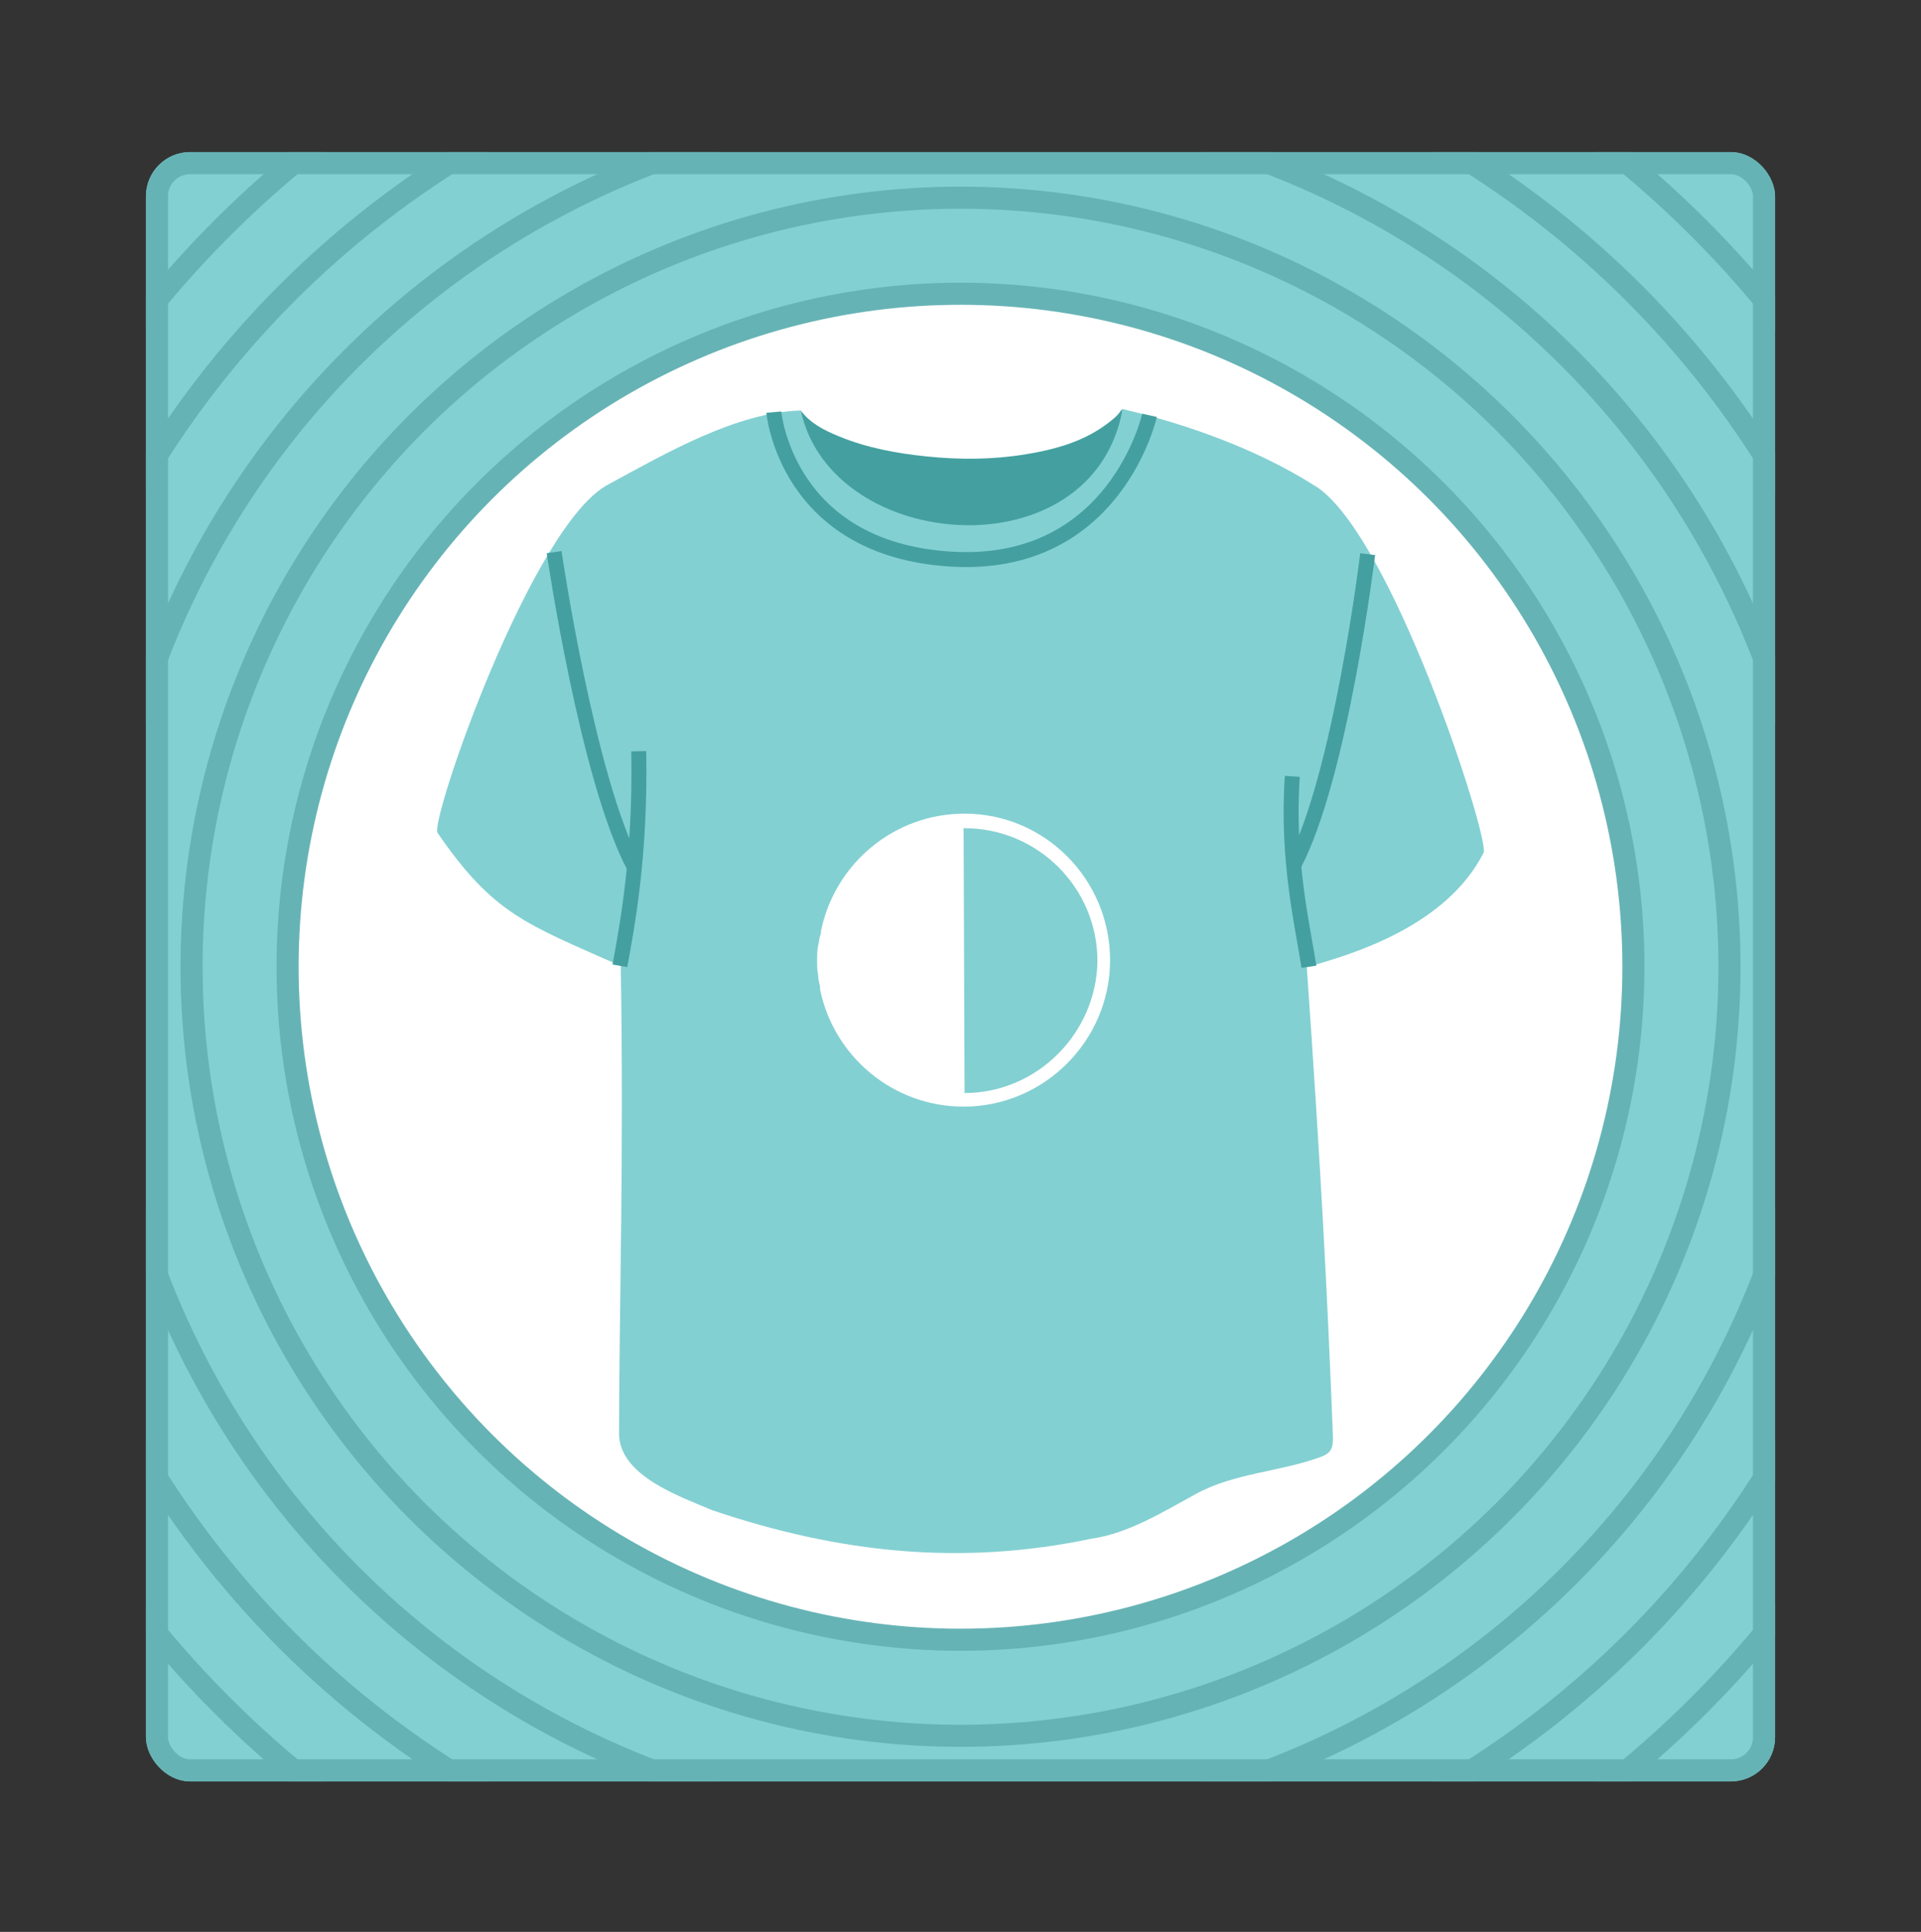 <svg width="180" height="181" viewBox="0 0 180 181" fill="none" xmlns="http://www.w3.org/2000/svg">
<rect x="0" y="0" width="180" height="181" fill="#333333" stroke="none"/>
<g clip-path="url(#clip0_37_12749)">
<rect x="13.675" y="14.249" width="152.65" height="152.65" rx="4.139" fill="#83D0D2"/>
<circle cx="90" cy="90.574" r="63.053" fill="white" stroke="#66B3B5" stroke-width="2.07"/>
<circle cx="90.001" cy="90.574" r="72.053" stroke="#66B3B5" stroke-width="2.07"/>
<circle cx="89.999" cy="90.574" r="80.652" stroke="#66B3B5" stroke-width="2.07"/>
<circle cx="89.999" cy="90.574" r="89.251" stroke="#66B3B5" stroke-width="2.07"/>
<circle cx="90" cy="90.574" r="97.849" stroke="#66B3B5" stroke-width="2.07"/>
</g>
<rect x="14.71" y="15.284" width="150.58" height="150.58" rx="3.105" stroke="#66B3B5" stroke-width="2.07"/>
<path d="M89.859 50.733C99.287 51.175 104.949 44.164 105.189 38.325C105.105 38.382 105.025 38.462 104.949 38.579C104.734 38.907 104.409 39.175 104.098 39.427C101.762 41.32 98.981 42.093 96.091 42.566C93.016 43.068 89.923 43.082 86.831 42.763C84.024 42.474 81.257 41.969 78.63 40.889C77.267 40.329 75.95 39.69 75.035 38.461C75.035 42.763 80.118 50.277 89.859 50.733Z" fill="#44A0A0"/>
<path d="M123.019 45.398C117.708 42.058 111.204 39.737 105.192 38.325C102.414 53.75 77.909 51.855 75.037 38.46C69.014 38.631 62.455 42.43 57.071 45.35C49.908 48.941 40.241 76.929 41.002 78.035C46.249 85.665 49.281 86.556 58.167 90.503C58.465 108.901 58.02 122.219 58.005 134.282C58 138.252 63.655 140.181 66.753 141.496C78.624 145.508 90.069 146.727 102.27 144.158C105.733 143.682 109.076 141.588 112.094 139.948C115.705 137.985 120.059 137.888 123.841 136.468C124.746 136.115 124.94 135.618 124.895 134.485C124.35 120.748 123.818 110.307 122.448 90.606C127.062 89.335 135.568 86.659 139.011 79.897C139.643 78.655 130.185 49.374 123.019 45.4V45.398ZM69.477 134.281C69.496 134.35 69.501 134.425 69.517 134.494C69.502 134.424 69.492 134.351 69.477 134.281Z" fill="#83D0D2"/>
<path d="M72.509 38.612C72.509 38.612 73.628 51.417 89.071 52.381C104.513 53.346 107.712 38.912 107.712 38.912" stroke="#44A0A0" stroke-width="1.404" stroke-miterlimit="10"/>
<path d="M128.153 51.92C128.153 51.92 125.617 72.813 121.218 81.071" stroke="#44A0A0" stroke-width="1.404" stroke-miterlimit="10"/>
<path d="M122.648 90.575C122.107 86.977 120.541 80.6 121.093 72.734" stroke="#44A0A0" stroke-width="1.404" stroke-miterlimit="10"/>
<path d="M51.922 51.729C51.922 51.729 55.026 73 59.444 81.259" stroke="#44A0A0" stroke-width="1.404" stroke-miterlimit="10"/>
<path d="M58.088 90.488C58.69 87.078 60.039 80.434 59.852 70.381" stroke="#44A0A0" stroke-width="1.404" stroke-miterlimit="10"/>
<path d="M90.38 76.23C83.745 76.23 78.201 80.956 76.928 87.228C76.928 87.41 76.928 87.501 76.838 87.682C76.747 87.955 76.747 88.318 76.656 88.591C76.566 89.046 76.566 89.5 76.566 89.954V90.045C76.566 90.499 76.566 90.954 76.656 91.317C76.656 91.681 76.747 92.044 76.838 92.408V92.68C78.11 98.952 83.655 103.679 90.29 103.679C97.834 103.679 104.015 97.499 104.015 89.954C104.015 82.41 97.925 76.23 90.38 76.23ZM90.38 102.406C90.32 102.406 90.32 102.406 90.38 102.406L90.29 77.593H90.38C97.197 77.593 102.833 83.137 102.833 90.045C102.742 96.771 97.197 102.406 90.38 102.406V102.406Z" fill="white"/>
<defs>
<clipPath id="clip0_37_12749">
<rect x="13.675" y="14.249" width="152.65" height="152.65" rx="4.139" fill="white"/>
</clipPath>
</defs>
</svg>
